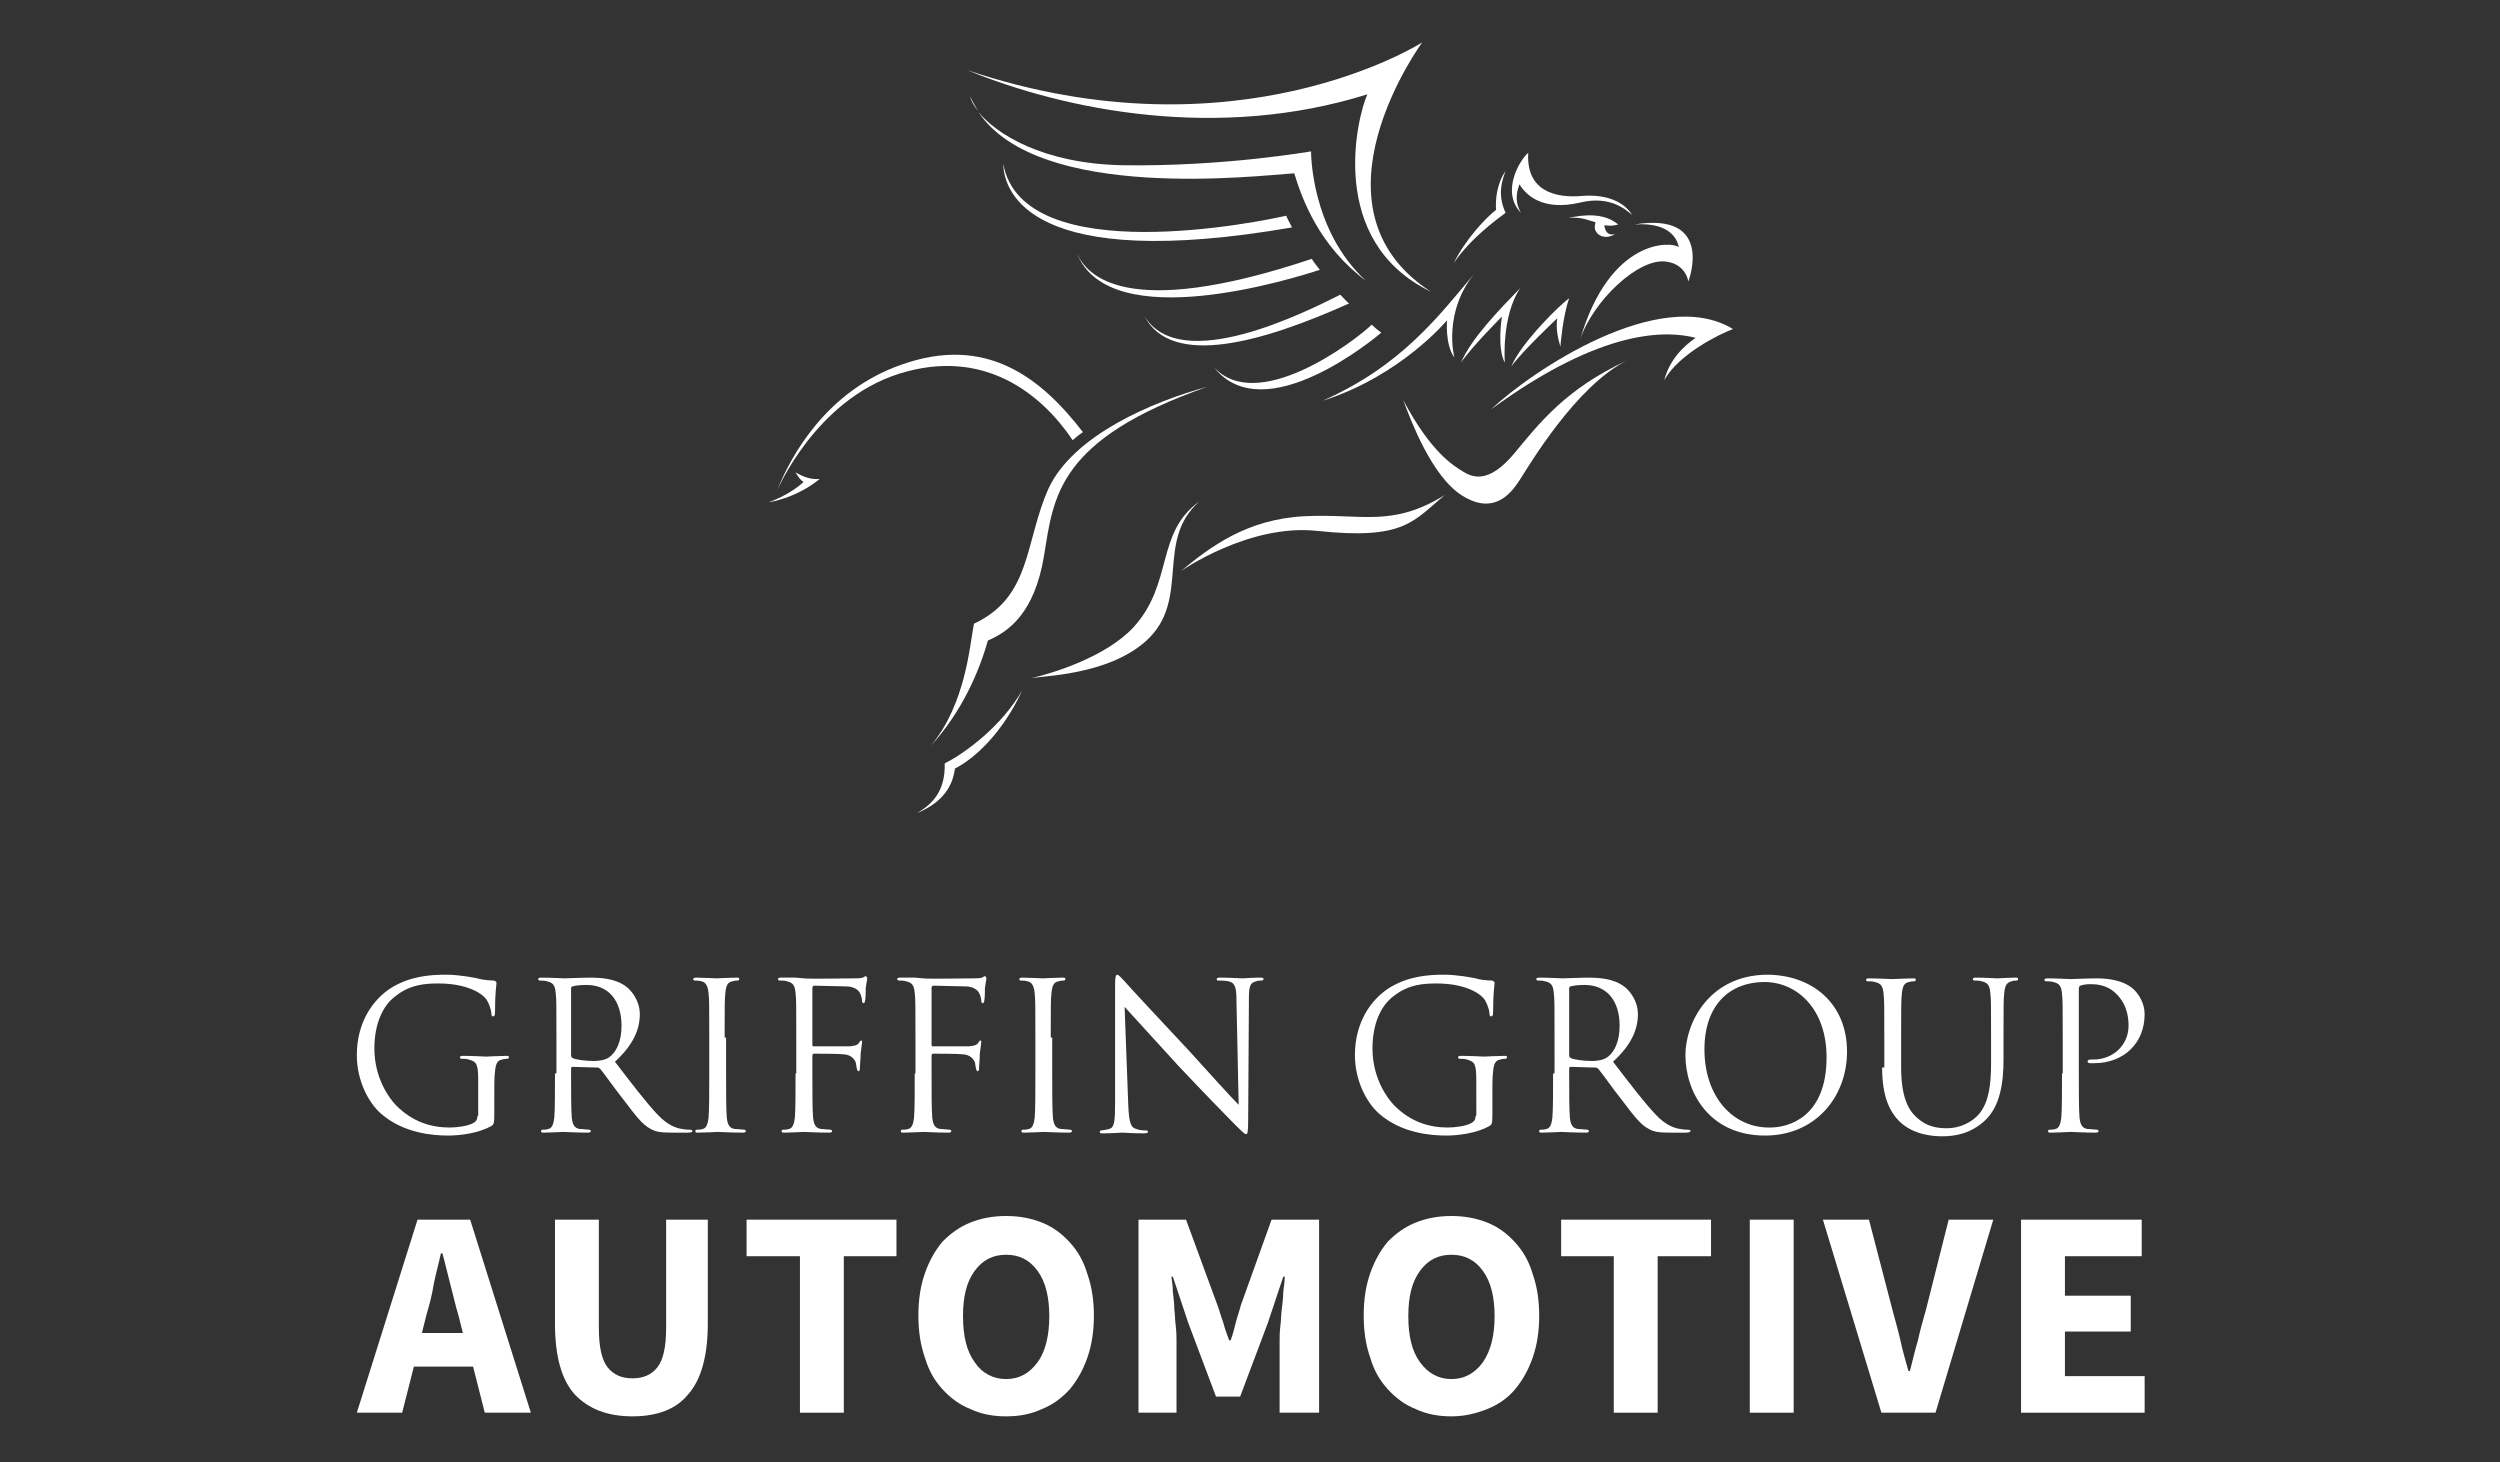 <?xml version="1.0" encoding="utf-8"?>
<!-- Generator: Adobe Illustrator 19.2.0, SVG Export Plug-In . SVG Version: 6.00 Build 0)  -->
<svg version="1.1" id="Warstwa_1" xmlns="http://www.w3.org/2000/svg" xmlns:xlink="http://www.w3.org/1999/xlink" x="0px" y="0px"
	 viewBox="0 0 341.9 200" style="enable-background:new 0 0 341.9 200;" xml:space="preserve">
<rect x="0" y="0" width="341.9" height="200" fill="#333333" stroke="none"/>
<style type="text/css">
	.st0{fill:#FFFFFF;}
</style>
<path class="st0" d="M48.8,193.2l8.3-26.4h7.2l8.3,26.4h-6.3l-1.6-6.3h-8.1l-1.6,6.3H48.8z M58.3,179.9l-0.6,2.4h5.6l-0.6-2.4
	c-0.4-1.3-0.7-2.7-1.1-4.2c-0.4-1.5-0.7-2.9-1.1-4.3h-0.2c-0.3,1.4-0.7,2.8-1,4.3C59.1,177.1,58.7,178.5,58.3,179.9z"/>
<path class="st0" d="M86.5,193.7c-3.4,0-6-1-7.9-3c-1.8-2-2.7-5.2-2.7-9.7v-14.2h6v14.8c0,2.6,0.4,4.4,1.2,5.4
	c0.8,1,1.9,1.5,3.4,1.5c1.5,0,2.6-0.5,3.4-1.5c0.8-1,1.2-2.8,1.2-5.4v-14.8h5.7V181c0,4.4-0.9,7.7-2.7,9.7
	C92.5,192.7,89.9,193.7,86.5,193.7z"/>
<polygon class="st0" points="109.4,193.2 109.4,171.8 102.1,171.8 102.1,166.8 122.6,166.8 122.6,171.8 115.4,171.8 115.4,193.2 "/>
<path class="st0" d="M137.6,188.6c1.8,0,3.2-0.8,4.3-2.3s1.6-3.7,1.6-6.3c0-2.6-0.5-4.7-1.6-6.2c-1.1-1.5-2.5-2.2-4.3-2.2
	s-3.2,0.7-4.3,2.2c-1.1,1.5-1.6,3.5-1.6,6.2c0,2.7,0.5,4.8,1.6,6.3C134.3,187.8,135.8,188.6,137.6,188.6z M137.6,193.7
	c-1.8,0-3.4-0.3-4.9-1c-1.5-0.6-2.7-1.5-3.8-2.7c-1.1-1.2-1.9-2.6-2.4-4.3c-0.6-1.7-0.9-3.6-0.9-5.8c0-2.2,0.3-4.1,0.9-5.8
	c0.6-1.7,1.4-3.1,2.4-4.3c1.1-1.1,2.3-2,3.8-2.6c1.5-0.6,3.1-0.9,4.9-0.9c1.8,0,3.4,0.3,4.9,0.9c1.5,0.6,2.7,1.5,3.8,2.7
	c1.1,1.2,1.9,2.6,2.4,4.3c0.6,1.7,0.9,3.6,0.9,5.7c0,2.2-0.3,4.1-0.9,5.8c-0.6,1.7-1.4,3.1-2.4,4.3c-1.1,1.2-2.3,2.1-3.8,2.7
	C141,193.4,139.4,193.7,137.6,193.7z"/>
<path class="st0" d="M155.7,193.2v-26.4h6.5l4.3,11.7c0.3,0.8,0.5,1.6,0.8,2.4c0.2,0.8,0.5,1.6,0.8,2.4h0.2c0.3-0.8,0.5-1.6,0.7-2.4
	c0.2-0.8,0.5-1.6,0.7-2.4l4.2-11.7h6.5v26.4h-5.4v-9.7c0-0.6,0-1.4,0.1-2.1c0.1-0.8,0.1-1.6,0.2-2.4c0.1-0.8,0.2-1.6,0.2-2.3
	c0.1-0.8,0.2-1.5,0.2-2.1h-0.2l-2.1,6.3l-3.8,10.1h-3.3l-3.8-10.1l-2.1-6.3h-0.2c0.1,0.6,0.2,1.4,0.2,2.1c0.1,0.8,0.2,1.6,0.2,2.3
	c0.1,0.8,0.1,1.6,0.2,2.4c0.1,0.8,0.1,1.5,0.1,2.1v9.7H155.7z"/>
<path class="st0" d="M198.5,188.6c1.8,0,3.2-0.8,4.3-2.3c1.1-1.6,1.6-3.7,1.6-6.3c0-2.6-0.5-4.7-1.6-6.2c-1.1-1.5-2.5-2.2-4.3-2.2
	s-3.2,0.7-4.3,2.2c-1.1,1.5-1.6,3.5-1.6,6.2c0,2.7,0.5,4.8,1.6,6.3C195.3,187.8,196.7,188.6,198.5,188.6z M198.5,193.7
	c-1.8,0-3.4-0.3-4.9-1c-1.5-0.6-2.7-1.5-3.8-2.7c-1.1-1.2-1.9-2.6-2.4-4.3c-0.6-1.7-0.9-3.6-0.9-5.8c0-2.2,0.3-4.1,0.9-5.8
	c0.6-1.7,1.4-3.1,2.4-4.3c1.1-1.1,2.3-2,3.8-2.6c1.5-0.6,3.1-0.9,4.9-0.9c1.8,0,3.4,0.3,4.9,0.9s2.7,1.5,3.8,2.7
	c1.1,1.2,1.9,2.6,2.4,4.3c0.6,1.7,0.9,3.6,0.9,5.7c0,2.2-0.3,4.1-0.9,5.8c-0.6,1.7-1.4,3.1-2.4,4.3s-2.3,2.1-3.8,2.7
	S200.3,193.7,198.5,193.7z"/>
<polygon class="st0" points="220.7,193.2 220.7,171.8 213.5,171.8 213.5,166.8 234,166.8 234,171.8 226.7,171.8 226.7,193.2 "/>
<rect x="239.3" y="166.8" class="st0" width="6" height="26.4"/>
<path class="st0" d="M257.3,193.2l-8-26.4h6.3l3.2,12.3c0.4,1.5,0.8,2.9,1.1,4.2c0.3,1.4,0.7,2.8,1.1,4.2h0.2
	c0.4-1.5,0.7-2.9,1.1-4.2c0.3-1.4,0.7-2.8,1.1-4.2l3.1-12.3h6.1l-7.9,26.4H257.3z"/>
<polygon class="st0" points="276.4,193.2 276.4,166.8 292.9,166.8 292.9,171.8 282.4,171.8 282.4,177.2 291.4,177.2 291.4,182.1 
	282.4,182.1 282.4,188.2 293.3,188.2 293.3,193.2 "/>
<path class="st0" d="M65.3,152.6c0,0.5-0.2,0.8-0.6,1c-0.7,0.4-2.2,0.6-3.2,0.6c-2.6,0-5.1-0.8-7.3-3c-1-1-3-3.8-3-7.8
	c0-3.3,1.1-5.8,2.8-7.1c2.1-1.7,4.2-1.8,6-1.8c3.6,0,5.9,1.2,6.6,2.3c0.4,0.7,0.6,1.5,0.6,1.8c0,0.3,0.1,0.4,0.2,0.4
	c0.2,0,0.3-0.1,0.3-0.6c0-2.8,0.2-3.6,0.2-4c0-0.1-0.1-0.2-0.3-0.3c-0.7,0-1.7-0.1-2.3-0.3c-0.5-0.1-2.5-0.5-4.3-0.5
	c-2.2,0-4.9,0.2-7.5,1.8c-2.5,1.6-4.7,4.7-4.7,9.2c0,3.5,1.6,6.5,3.3,8c3.1,2.7,7.1,3,9.2,3c1.6,0,4.1-0.3,5.9-1.3
	c0.3-0.2,0.4-0.3,0.4-1.5v-3.1c0-1.2,0-2,0.1-2.9c0.1-1,0.3-1.5,1-1.6c0.3-0.1,0.5-0.1,0.7-0.1c0.1,0,0.2-0.1,0.2-0.2
	c0-0.2-0.1-0.2-0.4-0.2c-0.8,0-2.6,0.1-2.7,0.1c-0.1,0-1.9-0.1-3.2-0.1c-0.3,0-0.4,0.1-0.4,0.2c0,0.1,0.1,0.2,0.2,0.2
	c0.3,0,0.7,0,1,0.1c1.1,0.3,1.3,0.6,1.3,2.9V152.6z"/>
<path class="st0" d="M78.1,135.2c0-0.2,0.1-0.3,0.2-0.3c0.3-0.1,1-0.2,1.9-0.2c3,0,4.8,2.1,4.8,5.6c0,2.1-0.7,3.6-1.7,4.3
	c-0.6,0.4-1.4,0.5-2.1,0.5c-1.2,0-2.5-0.2-2.9-0.4c-0.1-0.1-0.2-0.2-0.2-0.3V135.2z M75.9,146.8c0,2.7,0,4.9-0.1,6.1
	c-0.1,0.8-0.3,1.4-0.8,1.5c-0.3,0.1-0.6,0.1-0.8,0.1c-0.2,0-0.2,0.1-0.2,0.2c0,0.2,0.1,0.2,0.4,0.2c0.8,0,2.6-0.1,2.6-0.1
	c0.1,0,1.9,0.1,3.4,0.1c0.3,0,0.4-0.1,0.4-0.2c0-0.1-0.1-0.2-0.2-0.2c-0.3,0-0.9-0.1-1.3-0.1c-0.8-0.1-1-0.7-1.1-1.5
	c-0.1-1.2-0.1-3.4-0.1-6.1v-0.7c0-0.1,0.1-0.2,0.2-0.2l3.4,0.1c0.2,0,0.3,0.1,0.4,0.2c0.6,0.7,1.9,2.6,3.1,4.1
	c1.6,2.1,2.6,3.5,3.8,4.1c0.7,0.4,1.4,0.5,3,0.5h2c0.5,0,0.7-0.1,0.7-0.2c0-0.1-0.1-0.2-0.3-0.2c-0.2,0-0.6,0-1.1-0.1
	c-0.7-0.1-1.9-0.4-3.4-2c-1.6-1.7-3.5-4.2-5.8-7.2c2.5-2.3,3.4-4.4,3.4-6.5c0-1.9-1.2-3.3-1.9-3.8c-1.5-1.1-3.4-1.2-5.1-1.2
	c-0.9,0-3,0.1-3.3,0.1c-0.1,0-1.9-0.1-3.2-0.1c-0.3,0-0.4,0.1-0.4,0.2c0,0.1,0.1,0.2,0.2,0.2c0.3,0,0.7,0,1,0.1
	c0.9,0.2,1.1,0.6,1.2,1.6c0.1,0.9,0.1,1.7,0.1,6.1V146.8z"/>
<path class="st0" d="M99.1,141.9c0-4.4,0-5.2,0.1-6.1c0.1-1,0.3-1.5,1-1.6c0.3-0.1,0.5-0.1,0.7-0.1c0.1,0,0.2-0.1,0.2-0.2
	c0-0.2-0.1-0.2-0.4-0.2c-0.8,0-2.6,0.1-2.7,0.1s-1.9-0.1-2.8-0.1c-0.3,0-0.4,0.1-0.4,0.2c0,0.1,0.1,0.2,0.2,0.2c0.2,0,0.6,0,0.9,0.1
	c0.6,0.1,0.9,0.6,1,1.6c0.1,0.9,0.1,1.7,0.1,6.1v4.9c0,2.7,0,4.9-0.1,6.1c-0.1,0.8-0.3,1.4-0.8,1.5c-0.3,0.1-0.6,0.1-0.8,0.1
	c-0.2,0-0.2,0.1-0.2,0.2c0,0.2,0.1,0.2,0.4,0.2c0.8,0,2.6-0.1,2.7-0.1s1.9,0.1,3.4,0.1c0.3,0,0.4-0.1,0.4-0.2c0-0.1-0.1-0.2-0.2-0.2
	c-0.3,0-0.9-0.1-1.3-0.1c-0.8-0.1-1-0.7-1.1-1.5c-0.1-1.2-0.1-3.4-0.1-6.1V141.9z"/>
<path class="st0" d="M108.8,146.8c0,2.7,0,4.9-0.1,6.1c-0.1,0.8-0.3,1.4-0.8,1.5c-0.3,0.1-0.6,0.1-0.8,0.1c-0.2,0-0.2,0.1-0.2,0.2
	c0,0.2,0.1,0.2,0.4,0.2c0.8,0,2.6-0.1,2.7-0.1c0.1,0,1.9,0.1,3.4,0.1c0.3,0,0.4-0.1,0.4-0.2c0-0.1-0.1-0.2-0.2-0.2
	c-0.3,0-0.9-0.1-1.3-0.1c-0.8-0.1-1-0.7-1.1-1.5c-0.1-1.2-0.1-3.4-0.1-6.1v-2.4c0-0.2,0.1-0.3,0.2-0.3c0.5,0,3.5,0,4.2,0.1
	c0.9,0.1,1.3,0.6,1.5,1c0.1,0.3,0.1,0.7,0.2,1c0,0.1,0.1,0.3,0.2,0.3c0.2,0,0.2-0.3,0.2-0.5c0-0.2,0.1-1.3,0.1-1.9
	c0.1-0.9,0.2-1.4,0.2-1.6c0-0.1,0-0.2-0.1-0.2c-0.1,0-0.2,0.1-0.3,0.3c-0.3,0.4-0.6,0.4-1.3,0.5c-0.4,0-0.8,0-1.3,0l-3.6,0
	c-0.2,0-0.2-0.1-0.2-0.3v-7.7c0-0.2,0.1-0.3,0.3-0.3l4.3,0.1c1.1,0,1.7,0.5,1.9,0.9c0.2,0.4,0.3,0.8,0.3,1.1c0,0.2,0.1,0.3,0.2,0.3
	c0.1,0,0.2-0.2,0.2-0.3c0.1-0.3,0.1-1.6,0.1-1.8c0.1-0.8,0.2-1.1,0.2-1.3c0-0.1-0.1-0.3-0.2-0.3c-0.1,0-0.2,0.1-0.4,0.2
	c-0.3,0.1-0.7,0.1-1.2,0.1c-0.6,0-6.3,0.1-6.9,0l-1.1-0.1c-0.6,0-1.4,0-2,0c-0.3,0-0.4,0.1-0.4,0.2c0,0.1,0.1,0.2,0.2,0.2
	c0.3,0,0.7,0,1,0.1c0.9,0.2,1.1,0.6,1.2,1.6c0.1,0.9,0.1,1.7,0.1,6.1V146.8z"/>
<path class="st0" d="M125.1,146.8c0,2.7,0,4.9-0.1,6.1c-0.1,0.8-0.3,1.4-0.8,1.5c-0.3,0.1-0.6,0.1-0.8,0.1c-0.2,0-0.2,0.1-0.2,0.2
	c0,0.2,0.1,0.2,0.4,0.2c0.8,0,2.6-0.1,2.7-0.1c0.1,0,1.9,0.1,3.4,0.1c0.3,0,0.4-0.1,0.4-0.2c0-0.1-0.1-0.2-0.2-0.2
	c-0.3,0-0.9-0.1-1.3-0.1c-0.8-0.1-1-0.7-1.1-1.5c-0.1-1.2-0.1-3.4-0.1-6.1v-2.4c0-0.2,0.1-0.3,0.2-0.3c0.5,0,3.5,0,4.2,0.1
	c0.9,0.1,1.3,0.6,1.5,1c0.1,0.3,0.1,0.7,0.2,1c0,0.1,0.1,0.3,0.2,0.3c0.2,0,0.2-0.3,0.2-0.5c0-0.2,0.1-1.3,0.1-1.9
	c0.1-0.9,0.2-1.4,0.2-1.6c0-0.1,0-0.2-0.1-0.2c-0.1,0-0.2,0.1-0.3,0.3c-0.3,0.4-0.6,0.4-1.3,0.5c-0.4,0-0.8,0-1.3,0l-3.6,0
	c-0.2,0-0.2-0.1-0.2-0.3v-7.7c0-0.2,0.1-0.3,0.3-0.3l4.3,0.1c1.1,0,1.7,0.5,1.9,0.9c0.2,0.4,0.3,0.8,0.3,1.1c0,0.2,0.1,0.3,0.2,0.3
	c0.1,0,0.2-0.2,0.2-0.3c0.1-0.3,0.1-1.6,0.1-1.8c0.1-0.8,0.2-1.1,0.2-1.3c0-0.1-0.1-0.3-0.2-0.3c-0.1,0-0.2,0.1-0.4,0.2
	c-0.3,0.1-0.7,0.1-1.2,0.1c-0.6,0-6.3,0.1-6.9,0l-1.1-0.1c-0.6,0-1.4,0-2,0c-0.3,0-0.4,0.1-0.4,0.2c0,0.1,0.1,0.2,0.2,0.2
	c0.3,0,0.7,0,1,0.1c0.9,0.2,1.1,0.6,1.2,1.6c0.1,0.9,0.1,1.7,0.1,6.1V146.8z"/>
<path class="st0" d="M143.7,141.9c0-4.4,0-5.2,0.1-6.1c0.1-1,0.3-1.5,1-1.6c0.3-0.1,0.5-0.1,0.7-0.1c0.1,0,0.2-0.1,0.2-0.2
	c0-0.2-0.1-0.2-0.4-0.2c-0.8,0-2.6,0.1-2.7,0.1s-1.9-0.1-2.8-0.1c-0.3,0-0.4,0.1-0.4,0.2c0,0.1,0.1,0.2,0.2,0.2c0.2,0,0.6,0,0.9,0.1
	c0.6,0.1,0.9,0.6,1,1.6c0.1,0.9,0.1,1.7,0.1,6.1v4.9c0,2.7,0,4.9-0.1,6.1c-0.1,0.8-0.3,1.4-0.8,1.5c-0.3,0.1-0.6,0.1-0.8,0.1
	c-0.2,0-0.2,0.1-0.2,0.2c0,0.2,0.1,0.2,0.4,0.2c0.8,0,2.6-0.1,2.7-0.1s1.9,0.1,3.4,0.1c0.3,0,0.4-0.1,0.4-0.2c0-0.1-0.1-0.2-0.2-0.2
	c-0.3,0-0.9-0.1-1.3-0.1c-0.8-0.1-1-0.7-1.1-1.5c-0.1-1.2-0.1-3.4-0.1-6.1V141.9z"/>
<path class="st0" d="M153.8,137.7c0.9,1,4.1,4.5,7.3,8c3,3.2,7,7.3,7.3,7.6c1.5,1.5,1.8,1.8,2,1.8c0.2,0,0.3-0.1,0.3-2l0.1-16.4
	c0-1.7,0.1-2.3,1-2.5c0.3-0.1,0.5-0.1,0.7-0.1c0.2,0,0.3-0.1,0.3-0.2c0-0.2-0.2-0.2-0.5-0.2c-1.1,0-2.1,0.1-2.4,0.1
	c-0.3,0-1.7-0.1-2.9-0.1c-0.3,0-0.6,0-0.6,0.2c0,0.1,0,0.2,0.2,0.2c0.2,0,0.9,0,1.4,0.1c0.9,0.2,1.1,0.8,1.1,2.7l0.3,14.2
	c-0.9-0.9-4-4.3-6.7-7.3c-4.3-4.6-8.5-9.1-8.9-9.6c-0.3-0.3-0.8-0.9-1-0.9c-0.2,0-0.3,0.3-0.3,1.4l0,16.1c0,2.6-0.1,3.4-0.8,3.6
	c-0.4,0.1-0.9,0.2-1.1,0.2c-0.1,0-0.2,0.1-0.2,0.2c0,0.2,0.2,0.2,0.4,0.2c1.3,0,2.4-0.1,2.7-0.1c0.3,0,1.4,0.1,3,0.1
	c0.3,0,0.5-0.1,0.5-0.2c0-0.1-0.1-0.2-0.2-0.2c-0.3,0-0.9,0-1.4-0.2c-0.8-0.2-1-1-1.1-3.3L153.8,137.7z"/>
<path class="st0" d="M201.8,152.6c0,0.5-0.2,0.8-0.6,1c-0.7,0.4-2.2,0.6-3.2,0.6c-2.6,0-5.1-0.8-7.3-3c-1-1-3-3.8-3-7.8
	c0-3.3,1.1-5.8,2.8-7.1c2.1-1.7,4.2-1.8,6-1.8c3.6,0,5.9,1.2,6.6,2.3c0.4,0.7,0.6,1.5,0.6,1.8c0,0.3,0.1,0.4,0.2,0.4
	c0.2,0,0.3-0.1,0.3-0.6c0-2.8,0.2-3.6,0.2-4c0-0.1-0.1-0.2-0.3-0.3c-0.7,0-1.7-0.1-2.3-0.3c-0.5-0.1-2.5-0.5-4.3-0.5
	c-2.2,0-4.9,0.2-7.5,1.8c-2.5,1.6-4.7,4.7-4.7,9.2c0,3.5,1.6,6.5,3.3,8c3.1,2.7,7.1,3,9.2,3c1.6,0,4.1-0.3,5.9-1.3
	c0.3-0.2,0.4-0.3,0.4-1.5v-3.1c0-1.2,0-2,0.1-2.9c0.1-1,0.3-1.5,1-1.6c0.3-0.1,0.5-0.1,0.7-0.1c0.1,0,0.2-0.1,0.2-0.2
	c0-0.2-0.1-0.2-0.4-0.2c-0.8,0-2.6,0.1-2.7,0.1c-0.1,0-1.9-0.1-3.2-0.1c-0.3,0-0.4,0.1-0.4,0.2c0,0.1,0.1,0.2,0.2,0.2
	c0.3,0,0.7,0,1,0.1c1.1,0.3,1.3,0.6,1.3,2.9V152.6z"/>
<path class="st0" d="M214.6,135.2c0-0.2,0.1-0.3,0.2-0.3c0.3-0.1,1-0.2,1.9-0.2c3,0,4.8,2.1,4.8,5.6c0,2.1-0.7,3.6-1.7,4.3
	c-0.6,0.4-1.4,0.5-2.1,0.5c-1.2,0-2.5-0.2-2.9-0.4c-0.1-0.1-0.2-0.2-0.2-0.3V135.2z M212.4,146.8c0,2.7,0,4.9-0.1,6.1
	c-0.1,0.8-0.3,1.4-0.8,1.5c-0.3,0.1-0.6,0.1-0.8,0.1c-0.2,0-0.2,0.1-0.2,0.2c0,0.2,0.1,0.2,0.4,0.2c0.8,0,2.6-0.1,2.6-0.1
	c0.1,0,1.9,0.1,3.4,0.1c0.3,0,0.4-0.1,0.4-0.2c0-0.1-0.1-0.2-0.2-0.2c-0.3,0-0.9-0.1-1.3-0.1c-0.8-0.1-1-0.7-1.1-1.5
	c-0.1-1.2-0.1-3.4-0.1-6.1v-0.7c0-0.1,0.1-0.2,0.2-0.2l3.4,0.1c0.2,0,0.3,0.1,0.4,0.2c0.6,0.7,1.9,2.6,3.1,4.1
	c1.6,2.1,2.6,3.5,3.8,4.1c0.7,0.4,1.4,0.5,3,0.5h2c0.5,0,0.7-0.1,0.7-0.2c0-0.1-0.1-0.2-0.3-0.2c-0.2,0-0.6,0-1.1-0.1
	c-0.7-0.1-1.9-0.4-3.4-2c-1.6-1.7-3.5-4.2-5.8-7.2c2.5-2.3,3.4-4.4,3.4-6.5c0-1.9-1.2-3.3-1.9-3.8c-1.5-1.1-3.4-1.2-5.1-1.2
	c-0.9,0-3,0.1-3.3,0.1c-0.1,0-1.9-0.1-3.2-0.1c-0.3,0-0.4,0.1-0.4,0.2c0,0.1,0.1,0.2,0.2,0.2c0.3,0,0.7,0,1,0.1
	c0.9,0.2,1.1,0.6,1.2,1.6c0.1,0.9,0.1,1.7,0.1,6.1V146.8z"/>
<path class="st0" d="M233.1,143.5c0-6.1,3.5-9.2,8.2-9.2c4.4,0,8.5,3.6,8.5,10.3c0,8.2-5.2,9.6-7.7,9.6
	C237.1,154.3,233.1,150.1,233.1,143.5z M230.5,144.3c0,5,3.2,11,10.9,11c6.8,0,11.2-5.2,11.2-11.5c0-6.5-4.7-10.5-11-10.5
	C233.8,133.4,230.5,139.8,230.5,144.3z"/>
<path class="st0" d="M257.4,146c0,4.1,1.1,6.1,2.4,7.4c2,1.9,4.8,2,5.8,2c1.7,0,3.8-0.3,5.8-2.1c2.2-2,2.6-5.4,2.6-8.4v-3
	c0-4.4,0-5.2,0.1-6.1c0.1-1,0.3-1.4,1-1.6c0.3-0.1,0.5-0.1,0.7-0.1c0.1,0,0.2-0.1,0.2-0.2c0-0.2-0.1-0.2-0.4-0.2
	c-0.8,0-2.2,0.1-2.4,0.1c-0.2,0-1.7-0.1-3-0.1c-0.3,0-0.4,0.1-0.4,0.2c0,0.1,0.1,0.2,0.2,0.2c0.3,0,0.7,0,1,0.1
	c0.9,0.2,1.1,0.6,1.2,1.6c0.1,0.9,0.1,1.7,0.1,6.1v3.5c0,2.9-0.3,5.3-1.6,6.9c-1,1.2-2.7,2-4.4,2c-1.6,0-2.9-0.3-4.2-1.5
	c-1.2-1.1-2.1-2.9-2.1-6.9v-3.9c0-4.4,0-5.2,0.1-6.1c0.1-1,0.3-1.5,1-1.6c0.3-0.1,0.5-0.1,0.7-0.1c0.1,0,0.2-0.1,0.2-0.2
	c0-0.2-0.1-0.2-0.4-0.2c-0.8,0-2.5,0.1-2.8,0.1s-2-0.1-3.2-0.1c-0.3,0-0.4,0.1-0.4,0.2c0,0.1,0.1,0.2,0.2,0.2c0.3,0,0.7,0,1,0.1
	c0.9,0.2,1.1,0.6,1.2,1.6c0.1,0.9,0.1,1.7,0.1,6.1V146z"/>
<path class="st0" d="M282,146.8c0,2.7,0,4.9-0.1,6.1c-0.1,0.8-0.3,1.4-0.8,1.5c-0.3,0.1-0.6,0.1-0.8,0.1c-0.2,0-0.2,0.1-0.2,0.2
	c0,0.2,0.1,0.2,0.4,0.2c0.8,0,2.6-0.1,2.7-0.1c0.1,0,1.9,0.1,3.4,0.1c0.3,0,0.4-0.1,0.4-0.2c0-0.1-0.1-0.2-0.2-0.2
	c-0.3,0-0.9-0.1-1.3-0.1c-0.8-0.1-1-0.7-1.1-1.5c-0.1-1.2-0.1-3.4-0.1-6.1v-11.5c0-0.3,0.1-0.5,0.2-0.5c0.3-0.1,0.7-0.2,1.2-0.2
	c0.6,0,2.4-0.1,3.8,1.4c1.5,1.5,1.6,3.4,1.6,4.3c0,2.6-2.1,4.6-4.8,4.6c-0.6,0-0.8,0-0.8,0.3c0,0.1,0.2,0.2,0.3,0.2
	c0.1,0,0.4,0,0.6,0c4,0,6.9-2.7,6.9-6.7c0-1.5-0.8-2.7-1.4-3.3c-0.4-0.4-1.7-1.6-5.2-1.6c-1.3,0-2.9,0.1-3.5,0.1
	c-0.2,0-1.9-0.1-3.2-0.1c-0.3,0-0.4,0.1-0.4,0.2c0,0.1,0.1,0.2,0.2,0.2c0.3,0,0.7,0,1,0.1c0.9,0.2,1.1,0.6,1.2,1.6
	c0.1,0.9,0.1,1.7,0.1,6.1V146.8z"/>
<path class="st0" d="M153.6,22.6c-11-0.2-17.4-4.3-19.8-7.3c8.2,12.4,38.4,8.7,43.2,8.4c1.1,3.6,3.4,9.9,9.8,14.7
	c-7.6-7-7.5-17.7-7.5-17.7S167.4,22.8,153.6,22.6"/>
<path class="st0" d="M176.7,31.1c-0.3-0.6-0.6-1.1-0.8-1.6c-3,0.7-36,7.6-38.7-7.1C137.3,26.3,140.9,37.3,176.7,31.1"/>
<path class="st0" d="M133.8,15.2c-0.4-0.6-0.8-1.3-1.1-2C132.8,13.8,133.2,14.5,133.8,15.2"/>
<path class="st0" d="M180.5,36.9c-0.4-0.5-0.8-1-1.1-1.5c-25.7,8.6-30.8,2.1-32.1-0.7C151.9,46,177.1,38,180.5,36.9"/>
<path class="st0" d="M166,50.2c6.9,8.8,22.3-4.2,22.9-4.7c-0.4-0.3-0.9-0.7-1.3-1.1C185.1,46.8,171.9,56.7,166,50.2"/>
<path class="st0" d="M183.3,40.3c-4.6,2.3-21.9,11.1-26.8,2.9c3.7,7.2,16.2,3.6,28-1.7C184.1,41.2,183.7,40.7,183.3,40.3"/>
<path class="st0" d="M143.4,66.8c-3.3,7.4-2.3,14.8-10.2,18.5c-0.6,3-1.1,10.9-5.9,16.7c4.2-4.6,6.6-10.1,7.8-14.4
	c2.8-1.2,6.4-3.7,7.7-11.7c1.3-8,1.8-15.8,22.3-23C157.7,54.9,146.8,59.5,143.4,66.8"/>
<path class="st0" d="M178.4,70.6c-7.9,0.4-12.9,4.2-16.9,7.5c0,0,9.3-6.5,18.6-5.5c12.1,1.3,13.2-1.4,17.5-4.9
	C190.3,72.2,186.2,70.2,178.4,70.6"/>
<path class="st0" d="M207.1,62c-3.5,4.2-5.7,3.3-7,2.5c-1.3-0.8-4.4-2.6-8.2-9.8c1,2.7,3.9,10.5,8.1,13.1c4.2,2.6,6.5-0.1,7.8-2.1
	c1.3-2,7.7-12.9,14.7-16.4C214.1,53.2,210.5,57.9,207.1,62"/>
<path class="st0" d="M108.8,64.6c0,0,0.6,1.1,1.1,1.3c-0.6,0.6-2.3,1.9-4.8,2.8c3.9-0.7,6.4-2.7,7-3.2C111,65.6,110,65.3,108.8,64.6
	"/>
<path class="st0" d="M155,85.8c-3.7,4-11,6.3-14.2,7c1.3-0.4,10.6-0.3,16-5.2c6.1-5.6,1.1-13.6,7.2-19C158,72.9,160.5,79.8,155,85.8
	"/>
<path class="st0" d="M180.9,54.8c10.7-3.4,17-11,17-11s-0.3,3.3,1,5.1c0,0-1.7-6.3,3-11.8C196.7,43.3,191.7,50,180.9,54.8"/>
<path class="st0" d="M229.6,33.8c-1-0.8-9.4-1.3-13.5,12.6c1.8-5.3,8.1-11.3,11.9-10.6c2.6,0.4,2.9,2.7,2.9,2.7s3.7-9.6-7.4-7.8
	C229,30.3,229.5,33.4,229.6,33.8"/>
<path class="st0" d="M205.9,29.1c-1.2-2.6-0.4-4.6,0-5.7c-1.2,1.7-1.4,3.9-1.3,5.3c-1.3,1-4.1,3.9-5.8,7.3
	C201.1,32.6,204.6,30.1,205.9,29.1"/>
<path class="st0" d="M207.8,25.2c0.9,1.5,3.2,3.7,8.3,2.5c4.1-1,6.3,1,7.1,1.7c-1-1.7-3.4-2.9-6.9-2.6c-3.5,0.3-7.6-0.6-7.3-5.9
	c-1.1,0.9-3.8,5.3-1,8.2C206.9,27.2,207.7,25.6,207.8,25.2"/>
<path class="st0" d="M187,12.9c-1.4,3.1-5.6,20.1,8.7,27c-17.8-11.5-1.2-34.1-1.2-34.1S169.2,22,132.3,9.6
	C145.7,15.1,166.6,19.3,187,12.9"/>
<path class="st0" d="M205.4,43.3c0,0-0.7,4.3,0.4,6.3c0,0-0.5-6.3,2.1-10.2c-2.9,3-6.7,6.9-8.1,10.2
	C201.2,47.5,205.4,43.3,205.4,43.3"/>
<path class="st0" d="M123,51.1c11.5-3.6,19.4,2.7,23.7,9.1c0.9-0.8,1.4-1.1,1.4-1.1c-5.7-7.4-13.2-13.4-24.9-9.2
	c-10.2,3.6-15,12.4-16.9,17.1C106.3,67.1,111.5,54.7,123,51.1"/>
<path class="st0" d="M206.7,50.1c1.5-2.1,6.3-6.6,6.3-6.6c0-0.1-0.4,1.4,0.4,3.9c0,0,0.3-4.1,1.2-6.6
	C213.5,41.5,208,46.9,206.7,50.1"/>
<path class="st0" d="M203.9,56c15.3-11.2,24.1-10.8,28-9.8c-0.4,0.3-3.4,2.2-4.3,5.8c1.9-3.5,7.5-6.3,9.4-7
	C227,38.9,209.4,50.8,203.9,56"/>
<path class="st0" d="M221.3,30.7c-2-1.7-4.9-1.3-6.8-0.9c1.6-0.1,2.1,0.1,3.7,0.6c0,0,0,0,0,0c-0.1,0.4-0.2,0.9,0.1,1.3
	c0.4,0.7,1.5,1,2.6,0.3c-1.1,0.3-1.4-0.5-1.5-1.2C220.1,30.9,220.7,30.9,221.3,30.7"/>
<path class="st0" d="M129.2,104.4c0.1,3.8-1.7,5.6-3.8,6.8c4.4-1.8,5-4.7,5.2-6.1c2.6-1.3,6.5-4.8,9.2-10.7
	C137,99.3,132,103,129.2,104.4"/>
</svg>
